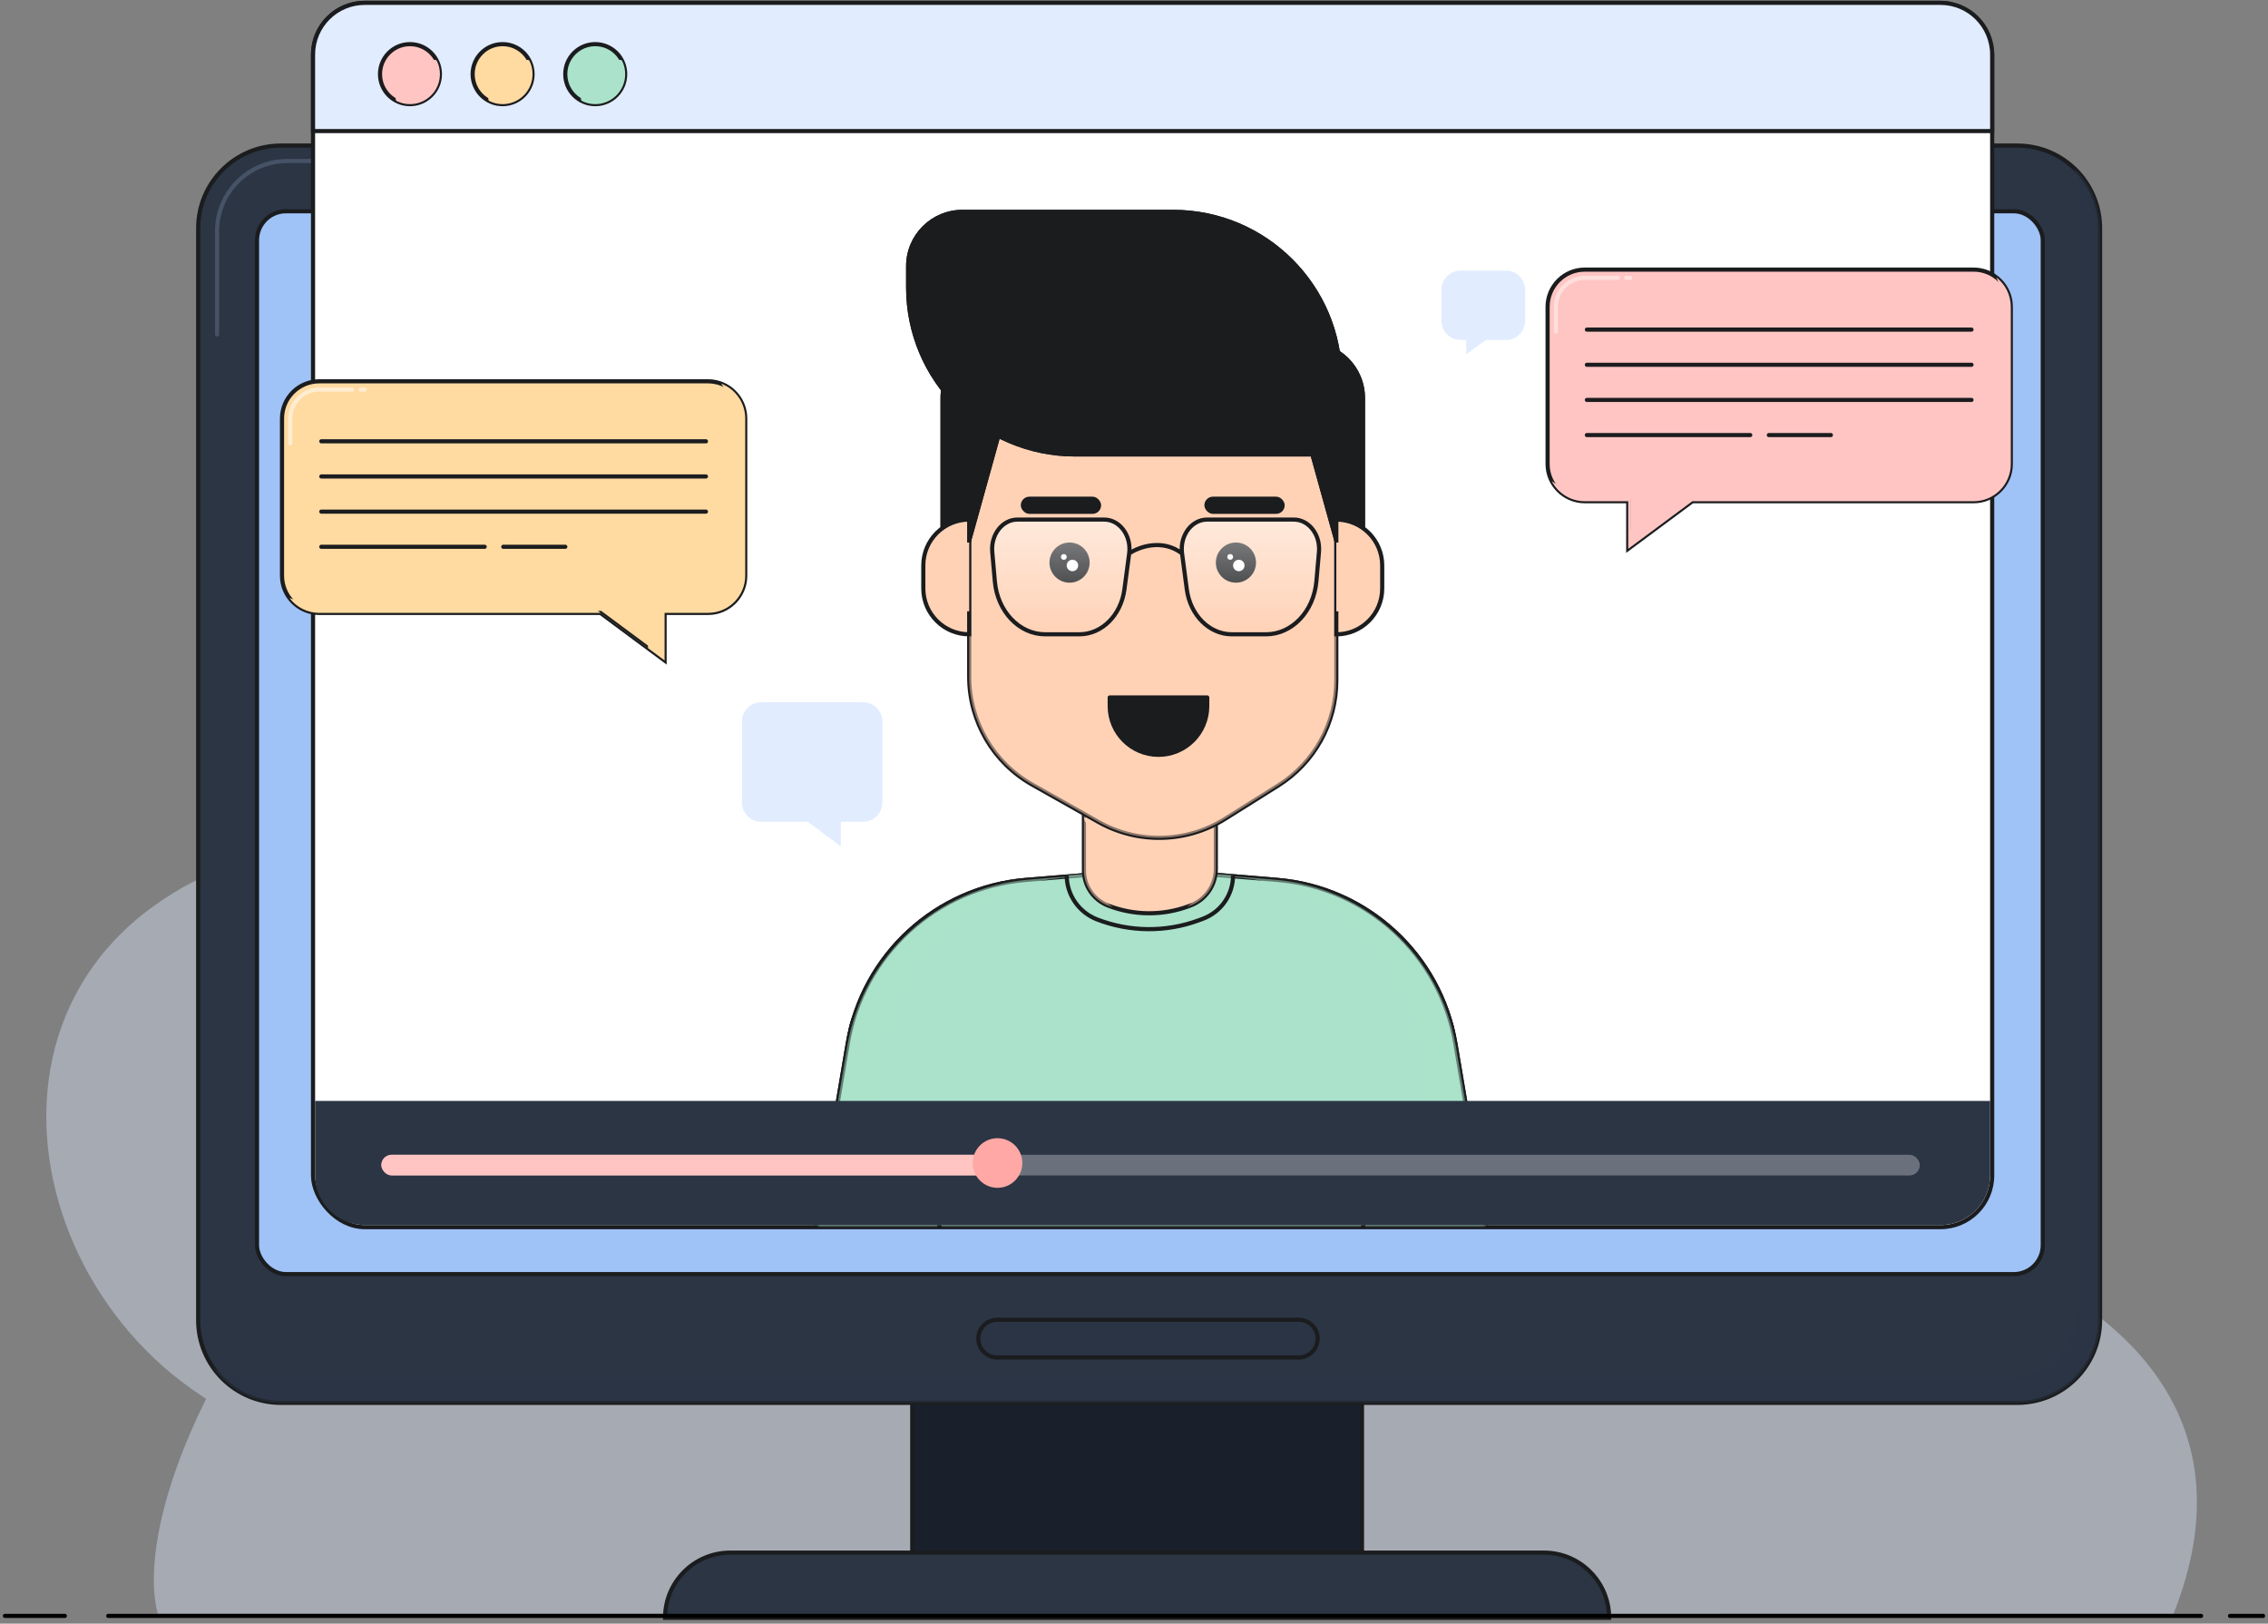 <?xml version="1.0" encoding="UTF-8"?>
<svg xmlns="http://www.w3.org/2000/svg" width="461" height="330" viewBox="0 0 461 330" fill="none">
  <rect x="0" y="0" width="461" height="330" fill="#808080" stroke="none"/>
  <g opacity="0.4">
    <g style="mix-blend-mode:multiply">
      <path d="M75.43 294.814C123.032 297.047 146.979 317.866 153.002 327.996H441.796C457.373 288.922 434.63 259.152 374.193 245.507C319.789 233.225 397.95 166.587 348.647 133.869C294.439 97.897 254.874 159.608 180.417 184.416C105.96 209.225 75.43 151.855 30.88 184.416C-13.669 216.978 15.926 292.023 75.43 294.814Z" fill="#DCE9FF"></path>
    </g>
    <g style="mix-blend-mode:multiply">
      <path d="M87.176 223.74C34.633 277.518 28.553 315.652 32.081 327.997H349.576C355.905 284.946 355.677 190.129 304.131 155.273C239.698 111.703 152.854 156.518 87.176 223.74Z" fill="#DCE9FF"></path>
    </g>
    <g style="mix-blend-mode:multiply">
      <ellipse cx="135.521" cy="135.038" rx="18.438" ry="13.452" fill="#DCE9FF"></ellipse>
    </g>
    <g style="mix-blend-mode:multiply">
      <ellipse cx="167.788" cy="112.031" rx="7.446" ry="6.726" fill="#DCE9FF"></ellipse>
    </g>
  </g>
  <rect x="185.424" y="284.883" width="91.413" height="30.691" fill="#19202B" stroke="#1B1C1E" stroke-width="0.841"></rect>
  <path d="M135.181 328.823C135.181 321.504 141.114 315.57 148.434 315.57H313.825C321.145 315.57 327.078 321.504 327.078 328.823H135.181Z" fill="#2B3544" stroke="#1B1C1E" stroke-width="0.841"></path>
  <path d="M410.053 29.586H57.093C47.807 29.586 40.279 37.113 40.279 46.399L40.279 268.317C40.279 277.603 47.807 285.13 57.093 285.13H410.053C419.338 285.13 426.866 277.603 426.866 268.317V46.399C426.866 37.114 419.338 29.586 410.053 29.586Z" fill="#2B3544" stroke="#1B1C1E" stroke-width="0.841"></path>
  <g style="mix-blend-mode:multiply">
    <path fill-rule="evenodd" clip-rule="evenodd" d="M43.404 278.082C45.686 279.462 48.361 280.256 51.222 280.256H407.545C415.902 280.256 422.677 273.481 422.677 265.124V39.843C422.677 37.829 422.283 35.906 421.569 34.148C424.829 37.215 426.865 41.569 426.865 46.398V268.316C426.865 277.602 419.338 285.129 410.052 285.129H57.092C51.448 285.129 46.454 282.349 43.404 278.082Z" fill="#2B3544" fill-opacity="0.5"></path>
  </g>
  <g style="mix-blend-mode:multiply">
    <path d="M198.854 272.072C198.854 269.957 200.569 268.242 202.685 268.242H263.996C266.111 268.242 267.826 269.957 267.826 272.072C267.826 274.188 266.111 275.903 263.996 275.903H202.685C200.569 275.903 198.855 274.188 198.854 272.072Z" fill="#2B3544" fill-opacity="0.5"></path>
    <path d="M198.854 272.072C198.854 269.957 200.569 268.242 202.685 268.242H263.996C266.111 268.242 267.826 269.957 267.826 272.072C267.826 274.188 266.111 275.903 263.996 275.903H202.685C200.569 275.903 198.855 274.188 198.854 272.072Z" stroke="#1B1C1E" stroke-width="0.841"></path>
  </g>
  <rect x="52.239" y="42.938" width="362.982" height="216.025" rx="5.885" fill="#9FC2F7" stroke="#1B1C1E" stroke-width="0.841"></rect>
  <path d="M44.116 67.952V47.018C44.116 39.125 50.515 32.727 58.407 32.727H69.935M73.773 32.727H75.867" stroke="#465367" stroke-width="0.841" stroke-linecap="round" stroke-linejoin="round"></path>
  <path d="M1 328.43H13.18M21.999 328.43H447.4M453.28 328.43H460" stroke="black" stroke-width="0.841" stroke-linecap="round" stroke-linejoin="round"></path>
  <rect x="63.629" y="0.58" width="341.308" height="248.835" rx="10.508" fill="white" stroke="#1B1C1E" stroke-width="0.841"></rect>
  <path d="M404.516 26.64H404.936V26.22V11.088C404.936 5.284 400.232 0.58 394.428 0.58H74.137C68.333 0.58 63.629 5.284 63.629 11.088V26.22V26.64H64.049H404.516Z" fill="#E1ECFF" stroke="#1B1C1E" stroke-width="0.841"></path>
  <ellipse cx="83.331" cy="15.068" rx="6.089" ry="6.099" fill="#FFC5C3" stroke="#1B1C1E" stroke-width="0.841"></ellipse>
  <g style="mix-blend-mode:overlay">
    <path d="M79.115 15.207C79.115 13.617 79.963 12.225 81.23 11.46M83.478 10.836C83.399 10.836 83.319 10.838 83.24 10.842" stroke="#FFC5C3" stroke-width="0.841" stroke-linecap="round"></path>
  </g>
  <g style="mix-blend-mode:color-burn">
    <path d="M81.464 19.294C84.827 19.294 87.553 16.564 87.553 13.195C87.553 12.376 88.504 11.743 88.85 12.485C89.217 13.269 89.422 14.145 89.422 15.069C89.422 18.437 86.696 21.168 83.333 21.168C82.41 21.168 81.534 20.962 80.75 20.593C80.01 20.245 80.645 19.294 81.464 19.294Z" fill="#FFC5C3"></path>
  </g>
  <ellipse cx="102.158" cy="15.068" rx="6.089" ry="6.099" fill="#FFDAA1" stroke="#1B1C1E" stroke-width="0.841"></ellipse>
  <g style="mix-blend-mode:overlay">
    <path d="M97.942 15.207C97.942 13.617 98.79 12.225 100.057 11.46M102.306 10.836C102.226 10.836 102.146 10.838 102.068 10.842" stroke="#FFDAA1" stroke-width="0.841" stroke-linecap="round"></path>
  </g>
  <g style="mix-blend-mode:color-burn">
    <path d="M100.291 19.294C103.654 19.294 106.38 16.564 106.38 13.195C106.38 12.376 107.331 11.743 107.678 12.485C108.045 13.269 108.249 14.145 108.249 15.069C108.249 18.437 105.523 21.168 102.16 21.168C101.237 21.168 100.361 20.962 99.577 20.593C98.837 20.245 99.473 19.294 100.291 19.294Z" fill="#FFDAA1"></path>
  </g>
  <ellipse cx="120.987" cy="15.068" rx="6.089" ry="6.099" fill="#AAE2CB" stroke="#1B1C1E" stroke-width="0.841"></ellipse>
  <g style="mix-blend-mode:overlay">
    <path d="M116.771 15.207C116.771 13.617 117.619 12.225 118.886 11.46M121.135 10.836C121.055 10.836 120.976 10.838 120.897 10.842" stroke="#AAE2CB" stroke-width="0.841" stroke-linecap="round"></path>
  </g>
  <g style="mix-blend-mode:color-burn">
    <path d="M119.121 19.294C122.484 19.294 125.21 16.564 125.21 13.195C125.21 12.376 126.161 11.743 126.508 12.485C126.875 13.269 127.08 14.145 127.08 15.069C127.08 18.437 124.353 21.168 120.991 21.168C120.067 21.168 119.192 20.962 118.407 20.593C117.667 20.245 118.303 19.294 119.121 19.294Z" fill="#AAE2CB"></path>
  </g>
  <mask id="mask0_8905_5015" style="mask-type:alpha" maskUnits="userSpaceOnUse" x="64" y="26" width="341" height="223">
    <rect x="64.469" y="26.639" width="339.626" height="221.934" rx="5.464" fill="white" stroke="#1B1C1E" stroke-width="0.841"></rect>
  </mask>
  <g mask="url(#mask0_8905_5015)">
    <path d="M172.316 212.074C175.376 194.021 190.284 180.338 208.533 178.833L234.07 176.727L259.607 178.833C277.856 180.338 292.764 194.021 295.824 212.074L298.886 230.143C300.663 240.625 292.585 250.187 281.953 250.187H186.187C175.555 250.187 167.477 240.625 169.254 230.143L172.316 212.074Z" fill="#FFD2B6" stroke="#1B1C1E" stroke-width="0.841"></path>
    <path d="M190.954 247.418C188.829 236.79 196.957 226.875 207.795 226.875H260.586C271.345 226.875 279.455 236.654 277.464 247.226L267.845 298.328C264.826 314.369 250.815 325.989 234.492 325.989C218.314 325.989 204.385 314.57 201.212 298.706L190.954 247.418Z" fill="#FFD2B6" stroke="#1B1C1E" stroke-width="0.841"></path>
    <path fill-rule="evenodd" clip-rule="evenodd" d="M172.819 209.616C174.008 202.578 180.667 197.829 187.708 198.997C194.992 200.205 199.793 207.249 198.256 214.47L186.614 269.147L179.217 323.904V347.448C179.217 348.777 178.139 349.855 176.81 349.855C175.481 349.855 174.403 348.777 174.403 347.448V343.514C174.403 341.995 173.172 340.763 171.653 340.763C170.133 340.763 168.902 341.995 168.902 343.514V351.953H177.119C178.278 351.953 179.217 352.892 179.217 354.051C179.217 355.209 178.278 356.149 177.119 356.149H169.182C167.74 356.149 166.415 355.353 165.737 354.081L159.18 341.769C158.37 340.248 158.288 338.443 158.957 336.855L164.543 323.599L163.269 266.911C163.24 265.641 163.413 264.416 163.757 263.264L172.819 209.616Z" fill="#FFD2B6"></path>
    <path d="M187.708 198.997L187.777 198.582L187.708 198.997ZM172.819 209.616L172.405 209.546L172.819 209.616ZM198.256 214.47L198.667 214.558L198.256 214.47ZM186.614 269.147L186.203 269.06C186.2 269.07 186.199 269.08 186.197 269.091L186.614 269.147ZM179.217 323.904L178.8 323.847C178.798 323.866 178.797 323.885 178.797 323.904H179.217ZM168.902 351.953H168.482C168.482 352.185 168.67 352.373 168.902 352.373V351.953ZM165.737 354.081L165.366 354.278H165.366L165.737 354.081ZM159.18 341.769L158.809 341.967H158.809L159.18 341.769ZM158.957 336.855L158.57 336.691H158.57L158.957 336.855ZM164.543 323.599L164.931 323.762C164.954 323.708 164.965 323.649 164.963 323.59L164.543 323.599ZM163.269 266.911L162.848 266.921L163.269 266.911ZM163.757 263.264L164.16 263.385C164.165 263.368 164.169 263.351 164.172 263.334L163.757 263.264ZM187.777 198.582C180.507 197.376 173.632 202.28 172.405 209.546L173.234 209.686C174.384 202.877 180.827 198.281 187.639 199.412L187.777 198.582ZM198.667 214.558C200.255 207.102 195.297 199.83 187.777 198.582L187.639 199.412C194.687 200.58 199.332 207.396 197.845 214.383L198.667 214.558ZM187.025 269.235L198.667 214.558L197.845 214.383L186.203 269.06L187.025 269.235ZM179.633 323.96L187.03 269.203L186.197 269.091L178.8 323.847L179.633 323.96ZM178.797 323.904V347.448H179.637V323.904H178.797ZM178.797 347.448C178.797 348.545 177.907 349.434 176.81 349.434V350.275C178.371 350.275 179.637 349.009 179.637 347.448H178.797ZM176.81 349.434C175.713 349.434 174.824 348.545 174.824 347.448H173.983C173.983 349.009 175.249 350.275 176.81 350.275V349.434ZM174.824 347.448V343.514H173.983V347.448H174.824ZM174.824 343.514C174.824 341.763 173.404 340.343 171.653 340.343V341.184C172.94 341.184 173.983 342.227 173.983 343.514H174.824ZM171.653 340.343C169.901 340.343 168.482 341.763 168.482 343.514H169.322C169.322 342.227 170.366 341.184 171.653 341.184V340.343ZM168.482 343.514V351.953H169.322V343.514H168.482ZM168.902 352.373H177.119V351.532H168.902V352.373ZM177.119 352.373C178.045 352.373 178.797 353.124 178.797 354.051H179.637C179.637 352.66 178.51 351.532 177.119 351.532V352.373ZM178.797 354.051C178.797 354.977 178.045 355.728 177.119 355.728V356.569C178.51 356.569 179.637 355.442 179.637 354.051H178.797ZM177.119 355.728H169.182V356.569H177.119V355.728ZM169.182 355.728C167.895 355.728 166.713 355.019 166.108 353.883L165.366 354.278C166.117 355.688 167.585 356.569 169.182 356.569V355.728ZM166.108 353.883L159.551 341.571L158.809 341.967L165.366 354.278L166.108 353.883ZM159.551 341.571C158.8 340.162 158.724 338.489 159.344 337.018L158.57 336.691C157.851 338.396 157.939 340.334 158.809 341.967L159.551 341.571ZM159.344 337.018L164.931 323.762L164.156 323.436L158.57 336.691L159.344 337.018ZM162.848 266.921L164.123 323.609L164.963 323.59L163.689 266.902L162.848 266.921ZM163.354 263.144C162.998 264.337 162.819 265.606 162.848 266.921L163.689 266.902C163.661 265.676 163.828 264.495 164.16 263.385L163.354 263.144ZM172.405 209.546L163.343 263.194L164.172 263.334L173.234 209.686L172.405 209.546Z" fill="#1B1C1E"></path>
    <g style="mix-blend-mode:multiply">
      <path d="M182.235 207.781C177.974 208.731 175.842 212.826 174.907 218.326L167.287 263.171C166.922 264.352 166.737 265.613 166.767 266.921L168.041 323.596L162.474 336.806C161.793 338.424 161.876 340.262 162.701 341.811L165.737 354.148L159.203 341.881C158.378 340.332 158.295 338.493 158.976 336.876L164.543 323.666L163.269 266.99C163.239 265.683 163.423 264.422 163.789 263.24L171.409 218.395C172.369 212.749 176.859 208.583 182.235 207.781Z" fill="#FFD2B6" fill-opacity="0.5"></path>
      <path d="M173.62 356.147C174.779 356.147 175.718 355.208 175.718 354.049C175.718 353.076 175.056 352.258 174.158 352.02H177.118C178.277 352.02 179.216 352.96 179.216 354.118C179.216 355.277 178.277 356.216 177.118 356.216L173.62 356.147Z" fill="#FFD2B6" fill-opacity="0.5"></path>
      <path d="M193.261 223.257C194.632 217.006 193.848 210.865 188.883 208.541C194.656 210.81 198.144 217.013 196.759 223.327L186.613 269.572C186.581 269.72 186.545 269.868 186.508 270.014L179.216 323.988V347.516C179.216 348.845 178.139 349.922 176.81 349.922C176.81 349.922 176.884 348.775 176.884 347.446V323.918L183.009 269.945C183.047 269.799 183.083 269.651 183.115 269.502L193.261 223.257Z" fill="#FFD2B6" fill-opacity="0.5"></path>
    </g>
    <path fill-rule="evenodd" clip-rule="evenodd" d="M295.334 209.897C294.152 202.852 287.49 198.094 280.443 199.262C273.164 200.47 268.364 207.504 269.893 214.722L281.395 269.021L288.808 323.903V347.439C288.808 348.768 289.886 349.846 291.215 349.846C292.545 349.846 293.622 348.768 293.622 347.439V343.505C293.622 341.986 294.854 340.755 296.373 340.755C297.892 340.755 299.123 341.986 299.123 343.505V351.944H290.906C289.748 351.944 288.808 352.883 288.808 354.042C288.808 355.201 289.748 356.14 290.906 356.14H298.843C300.285 356.14 301.61 355.345 302.288 354.072L308.845 341.76C309.656 340.239 309.737 338.434 309.068 336.846L303.482 323.591L304.757 266.91C304.784 265.681 304.623 264.493 304.301 263.374L295.334 209.897Z" fill="#FFD2B6"></path>
    <path d="M280.443 199.262L280.511 199.677L280.443 199.262ZM295.334 209.897L295.748 209.827L295.334 209.897ZM269.893 214.722L269.481 214.809L269.893 214.722ZM281.395 269.021L281.811 268.964C281.81 268.954 281.808 268.944 281.806 268.933L281.395 269.021ZM288.808 323.903H289.229C289.229 323.884 289.228 323.865 289.225 323.846L288.808 323.903ZM299.123 351.944V352.364C299.356 352.364 299.544 352.176 299.544 351.944H299.123ZM302.288 354.072L301.917 353.874L302.288 354.072ZM308.845 341.76L309.216 341.958L308.845 341.76ZM309.068 336.846L308.681 337.009L309.068 336.846ZM303.482 323.591L303.062 323.581C303.061 323.641 303.072 323.699 303.095 323.754L303.482 323.591ZM304.757 266.91L304.337 266.901L304.757 266.91ZM304.301 263.374L303.886 263.443C303.889 263.459 303.892 263.475 303.897 263.49L304.301 263.374ZM280.511 199.677C287.33 198.546 293.776 203.15 294.919 209.966L295.748 209.827C294.528 202.553 287.649 197.641 280.374 198.848L280.511 199.677ZM270.304 214.635C268.825 207.651 273.469 200.845 280.511 199.677L280.374 198.848C272.859 200.094 267.903 207.357 269.481 214.809L270.304 214.635ZM281.806 268.933L270.304 214.635L269.481 214.809L280.983 269.108L281.806 268.933ZM289.225 323.846L281.811 268.964L280.978 269.077L288.392 323.959L289.225 323.846ZM288.388 323.903V347.439H289.229V323.903H288.388ZM288.388 347.439C288.388 349 289.654 350.266 291.215 350.266V349.425C290.118 349.425 289.229 348.536 289.229 347.439H288.388ZM291.215 350.266C292.777 350.266 294.042 349 294.042 347.439H293.202C293.202 348.536 292.312 349.425 291.215 349.425V350.266ZM294.042 347.439V343.505H293.202V347.439H294.042ZM294.042 343.505C294.042 342.218 295.086 341.175 296.373 341.175V340.334C294.621 340.334 293.202 341.754 293.202 343.505H294.042ZM296.373 341.175C297.66 341.175 298.703 342.218 298.703 343.505H299.544C299.544 341.754 298.124 340.334 296.373 340.334V341.175ZM298.703 343.505V351.944H299.544V343.505H298.703ZM299.123 351.523H290.906V352.364H299.123V351.523ZM290.906 351.523C289.516 351.523 288.388 352.651 288.388 354.042H289.229C289.229 353.115 289.98 352.364 290.906 352.364V351.523ZM288.388 354.042C288.388 355.433 289.516 356.56 290.906 356.56V355.719C289.98 355.719 289.229 354.968 289.229 354.042H288.388ZM290.906 356.56H298.843V355.719H290.906V356.56ZM298.843 356.56C300.441 356.56 301.908 355.679 302.659 354.269L301.917 353.874C301.312 355.01 300.13 355.719 298.843 355.719V356.56ZM302.659 354.269L309.216 341.958L308.474 341.562L301.917 353.874L302.659 354.269ZM309.216 341.958C310.086 340.325 310.174 338.387 309.456 336.682L308.681 337.009C309.301 338.48 309.225 340.153 308.474 341.562L309.216 341.958ZM309.456 336.682L303.87 323.428L303.095 323.754L308.681 337.009L309.456 336.682ZM304.337 266.901L303.062 323.581L303.903 323.6L305.177 266.919L304.337 266.901ZM303.897 263.49C304.208 264.569 304.363 265.714 304.337 266.901L305.177 266.919C305.206 265.647 305.039 264.417 304.705 263.257L303.897 263.49ZM294.919 209.966L303.886 263.443L304.715 263.304L295.748 209.827L294.919 209.966Z" fill="#1B1C1E"></path>
    <g style="mix-blend-mode:multiply">
      <path d="M285.804 207.781C290.065 208.731 292.197 212.826 293.132 218.326L300.752 263.171C301.117 264.352 301.302 265.613 301.272 266.921L299.998 323.596L305.565 336.806C306.246 338.424 306.163 340.262 305.338 341.811L302.302 354.148L308.836 341.881C309.661 340.332 309.745 338.493 309.063 336.876L303.496 323.666L304.77 266.99C304.8 265.683 304.616 264.422 304.25 263.24L296.63 218.395C295.67 212.749 291.18 208.583 285.804 207.781Z" fill="#FFD2B6" fill-opacity="0.5"></path>
      <path d="M294.419 356.147C293.26 356.147 292.321 355.208 292.321 354.049C292.321 353.076 292.983 352.258 293.881 352.02H290.921C289.762 352.02 288.823 352.96 288.823 354.118C288.823 355.277 289.762 356.216 290.921 356.216L294.419 356.147Z" fill="#FFD2B6" fill-opacity="0.5"></path>
      <path d="M274.778 223.257C273.407 217.006 274.191 210.865 279.156 208.541C273.383 210.81 269.895 217.013 271.28 223.327L281.426 269.572C281.458 269.72 281.494 269.868 281.532 270.014L288.823 323.988V347.516C288.823 348.845 289.9 349.922 291.23 349.922C291.23 349.922 291.155 348.775 291.155 347.446V323.918L285.03 269.945C284.992 269.799 284.956 269.651 284.924 269.502L274.778 223.257Z" fill="#FFD2B6" fill-opacity="0.5"></path>
    </g>
    <path fill-rule="evenodd" clip-rule="evenodd" d="M172.317 212.082C175.377 194.029 190.285 180.346 208.533 178.841L234.071 176.734L259.608 178.841C277.857 180.346 292.765 194.029 295.825 212.082L302.058 248.859C302.176 249.558 301.638 250.195 300.929 250.195H276.907L269.022 292.085L271.967 328.899H196.174L199.339 289.342L191.51 250.195H167.213C166.504 250.195 165.965 249.558 166.084 248.859L172.317 212.082Z" fill="#AAE2CB"></path>
    <path d="M208.533 178.841L208.568 179.259L208.533 178.841ZM172.317 212.082L171.903 212.012L172.317 212.082ZM234.071 176.734L234.105 176.315L234.071 176.313L234.036 176.315L234.071 176.734ZM259.608 178.841L259.643 178.422L259.608 178.841ZM295.825 212.082L295.41 212.152L295.825 212.082ZM302.058 248.859L302.472 248.789V248.789L302.058 248.859ZM276.907 250.195V249.775H276.559L276.494 250.117L276.907 250.195ZM269.022 292.085L268.609 292.008L268.599 292.063L268.603 292.119L269.022 292.085ZM271.967 328.899V329.32H272.423L272.386 328.866L271.967 328.899ZM196.174 328.899L195.755 328.866L195.719 329.32H196.174V328.899ZM199.339 289.342L199.758 289.376L199.763 289.317L199.751 289.26L199.339 289.342ZM191.51 250.195L191.922 250.113L191.854 249.775H191.51V250.195ZM166.084 248.859L166.498 248.929L166.084 248.859ZM208.499 178.422C190.059 179.942 174.995 193.769 171.903 212.012L172.732 212.152C175.759 194.288 190.511 180.749 208.568 179.259L208.499 178.422ZM234.036 176.315L208.499 178.422L208.568 179.259L234.105 177.153L234.036 176.315ZM259.643 178.422L234.105 176.315L234.036 177.153L259.574 179.259L259.643 178.422ZM296.239 212.012C293.147 193.769 278.083 179.942 259.643 178.422L259.574 179.259C277.631 180.749 292.382 194.288 295.41 212.152L296.239 212.012ZM302.472 248.789L296.239 212.012L295.41 212.152L301.644 248.929L302.472 248.789ZM300.929 250.615C301.898 250.615 302.634 249.744 302.472 248.789L301.644 248.929C301.718 249.371 301.378 249.775 300.929 249.775V250.615ZM276.907 250.615H300.929V249.775H276.907V250.615ZM269.435 292.163L277.321 250.273L276.494 250.117L268.609 292.008L269.435 292.163ZM268.603 292.119L271.548 328.933L272.386 328.866L269.441 292.052L268.603 292.119ZM271.967 328.479H196.174V329.32H271.967V328.479ZM196.593 328.933L199.758 289.376L198.92 289.309L195.755 328.866L196.593 328.933ZM191.098 250.278L198.927 289.424L199.751 289.26L191.922 250.113L191.098 250.278ZM167.213 250.615H191.51V249.775H167.213V250.615ZM165.669 248.789C165.507 249.744 166.244 250.615 167.213 250.615V249.775C166.764 249.775 166.423 249.371 166.498 248.929L165.669 248.789ZM171.903 212.012L165.669 248.789L166.498 248.929L172.732 212.152L171.903 212.012Z" fill="#1B1C1E"></path>
    <g style="mix-blend-mode:multiply">
      <path d="M209.105 178.786C190.52 180.318 175.338 194.253 172.221 212.639L166.088 248.826C165.967 249.538 166.516 250.187 167.238 250.187H174.841C174.128 250.187 173.582 249.553 173.688 248.848L179.085 212.997C181.879 194.434 196.976 180.171 215.668 178.435L234.071 176.727L209.105 178.786Z" fill="#AAE2CB" fill-opacity="0.5"></path>
      <path d="M234.071 176.727L252.473 178.435C271.165 180.171 286.262 194.434 289.057 212.997L294.454 248.848C294.56 249.553 294.014 250.187 293.301 250.187H300.904C301.626 250.187 302.174 249.538 302.054 248.826L295.92 212.639C292.804 194.253 277.622 180.318 259.037 178.786L234.071 176.727Z" fill="#AAE2CB" fill-opacity="0.5"></path>
      <path d="M276.906 250.187L280.953 230.948L265.113 292.073L267.729 328.895H271.967L269.022 292.073L276.906 250.187Z" fill="#AAE2CB" fill-opacity="0.5"></path>
      <path d="M200.413 328.895L203.224 289.333L187.669 230.948L191.51 250.187L199.339 289.333L196.174 328.895H200.413Z" fill="#AAE2CB" fill-opacity="0.5"></path>
    </g>
    <g style="mix-blend-mode:multiply">
      <path d="M243.658 187.038L244.481 186.733C248.181 185.364 250.637 181.837 250.637 177.893L233.296 176.727L216.821 177.893C216.821 181.85 219.274 185.411 222.961 186.846C229.593 189.429 236.983 189.507 243.658 187.038Z" fill="#AAE2CB" fill-opacity="0.5"></path>
    </g>
    <path d="M191.168 250.206L187.087 230.383" stroke="#1B1C1E" stroke-width="0.841" stroke-linecap="round"></path>
    <path d="M276.872 250.206L280.953 230.383" stroke="#1B1C1E" stroke-width="0.841" stroke-linecap="round"></path>
    <path d="M220.319 159.242H247.138V176.576C247.138 179.919 245.057 182.909 241.921 184.069L241.604 184.187C236.309 186.146 230.481 186.096 225.221 184.048C222.266 182.897 220.319 180.051 220.319 176.879V159.242Z" fill="#FFD2B6" stroke="#1B1C1E" stroke-width="0.841"></path>
    <g style="mix-blend-mode:multiply">
      <path fill-rule="evenodd" clip-rule="evenodd" d="M223.816 159.242H220.317V176.879C220.317 180.051 222.264 182.897 225.219 184.048C225.556 184.179 225.896 184.302 226.237 184.417C224.739 183.512 223.816 181.886 223.816 180.125V159.242ZM243.639 159.242V179.95C243.639 181.725 242.732 183.364 241.257 184.311C241.372 184.271 241.487 184.229 241.602 184.187L241.919 184.069C245.055 182.909 247.136 179.919 247.136 176.576V159.242H243.639Z" fill="#FFD2B6" fill-opacity="0.5"></path>
    </g>
    <g style="mix-blend-mode:multiply">
      <path d="M220.319 166.234C222.068 172.648 237.927 178.828 247.721 166.234H220.319Z" fill="#FFD2B6"></path>
    </g>
    <path d="M196.998 92.782C196.998 72.174 213.704 55.469 234.311 55.469C254.919 55.469 271.625 72.174 271.625 92.782V138.315C271.625 146.986 267.165 155.047 259.819 159.655L248.997 166.442C241.173 171.349 231.29 171.581 223.244 167.046L209.818 159.477C201.898 155.012 196.998 146.626 196.998 137.534V92.782Z" fill="#FFD2B6" stroke="#1B1C1E" stroke-width="0.841"></path>
    <g style="mix-blend-mode:multiply">
      <path fill-rule="evenodd" clip-rule="evenodd" d="M234.311 55.469C213.704 55.469 196.998 72.174 196.998 92.782V137.534C196.998 146.626 201.898 155.012 209.818 159.477L223.244 167.046C231.29 171.581 241.173 171.349 248.997 166.442L259.819 159.655C267.165 155.047 271.625 146.986 271.625 138.315V92.782C271.625 73.612 257.168 57.818 238.561 55.708C255.024 57.688 267.784 71.704 267.784 88.701V139.181C267.784 147.375 263.798 155.057 257.098 159.776L250.081 164.717C241.753 170.582 230.713 170.854 222.106 165.407L213.038 159.667C205.742 155.049 201.32 147.017 201.32 138.383V88.701C201.32 70.386 216.135 55.532 234.435 55.469C234.394 55.469 234.353 55.469 234.311 55.469Z" fill="#FFD2B6" fill-opacity="0.5"></path>
    </g>
    <g style="mix-blend-mode:multiply">
      <path d="M215.352 95.35L265.794 92.776L203.41 88.695L204.635 90.329C207.15 93.681 211.167 95.564 215.352 95.35Z" fill="#FFD2B6" fill-opacity="0.5"></path>
    </g>
    <circle cx="217.402" cy="114.347" r="4.081" fill="#1B1C1E"></circle>
    <circle cx="217.986" cy="114.932" r="1.166" fill="white"></circle>
    <circle cx="216.237" cy="113.192" r="0.583" fill="white"></circle>
    <circle cx="251.219" cy="114.347" r="4.081" fill="#1B1C1E"></circle>
    <circle cx="251.802" cy="114.932" r="1.166" fill="white"></circle>
    <g style="mix-blend-mode:multiply">
      <path d="M231.245 111.44C231.33 109.486 232.939 107.945 234.895 107.945C236.851 107.945 238.46 109.486 238.545 111.44L239.356 130.105C239.467 132.645 237.437 134.764 234.895 134.764C232.352 134.764 230.323 132.645 230.433 130.105L231.245 111.44Z" fill="#FFD2B6"></path>
    </g>
    <circle cx="250.052" cy="113.192" r="0.583" fill="white"></circle>
    <rect x="207.492" y="100.945" width="16.325" height="3.498" rx="1.749" fill="#1B1C1E"></rect>
    <rect x="244.805" y="100.945" width="16.325" height="3.498" rx="1.749" fill="#1B1C1E"></rect>
    <path d="M191.167 80.903C191.167 74.579 196.293 69.453 202.617 69.453H208.658L196.997 111.431H191.167V80.903Z" fill="#1B1C1E"></path>
    <path d="M277.455 80.903C277.455 74.579 272.329 69.453 266.005 69.453H259.964L271.625 111.431H277.455V80.903Z" fill="#1B1C1E"></path>
    <path d="M184.171 54.09C184.171 47.767 189.297 42.641 195.62 42.641H238.441C257.412 42.641 272.79 58.019 272.79 76.989V92.781H218.52C199.549 92.781 184.171 77.402 184.171 58.432V54.09Z" fill="#1B1C1E"></path>
    <path d="M225.564 141.758H245.387V143.507C245.387 148.981 240.95 153.418 235.476 153.418C230.002 153.418 225.564 148.981 225.564 143.507V141.758Z" fill="#1B1C1E" stroke="#1B1C1E" stroke-width="0.841" stroke-linejoin="round"></path>
    <path d="M224.436 105.602H206.807C203.758 105.602 201.378 108.666 201.689 112.191L202.218 118.183C202.757 124.284 207.178 128.922 212.454 128.922H219.401C223.971 128.922 227.858 125.046 228.553 119.796L229.52 112.491C230 108.868 227.589 105.602 224.436 105.602Z" fill="url(#paint0_linear_8905_5015)"></path>
    <path d="M245.353 105.602H262.982C266.03 105.602 268.41 108.666 268.099 112.191L267.571 118.183C267.032 124.284 262.611 128.922 257.335 128.922H250.388C245.817 128.922 241.93 125.046 241.235 119.796L240.268 112.491C239.789 108.868 242.2 105.602 245.353 105.602Z" fill="url(#paint1_linear_8905_5015)"></path>
    <path d="M229.52 112.491L228.553 119.796C227.858 125.046 223.971 128.922 219.401 128.922H212.454C207.178 128.922 202.757 124.284 202.218 118.183L201.689 112.191C201.378 108.666 203.758 105.602 206.807 105.602H224.436C227.589 105.602 230 108.868 229.52 112.491ZM229.52 112.491C231.408 111.199 236.201 109.391 240.268 112.491M240.268 112.491L241.235 119.796C241.93 125.046 245.817 128.922 250.388 128.922H257.335C262.611 128.922 267.032 124.284 267.571 118.183L268.099 112.191C268.41 108.666 266.03 105.602 262.982 105.602H245.353C242.2 105.602 239.789 108.868 240.268 112.491Z" stroke="#1B1C1E" stroke-width="0.841"></path>
    <path d="M191.17 80.903C191.17 74.579 196.296 69.453 202.62 69.453H208.661L197 111.431H191.17V80.903Z" fill="#1B1C1E"></path>
    <path d="M187.673 114.93C187.673 109.778 191.849 105.602 197.001 105.602V128.922C191.849 128.922 187.673 124.746 187.673 119.594V114.93Z" fill="#FFD2B6" stroke="#1B1C1E" stroke-width="0.841"></path>
    <g style="mix-blend-mode:multiply">
      <path d="M191.17 116.096C191.17 112.876 193.78 110.266 197 110.266V124.258C193.78 124.258 191.17 121.648 191.17 118.428V116.096Z" fill="#FFD2B6"></path>
    </g>
    <path d="M277.458 80.903C277.458 74.579 272.332 69.453 266.008 69.453H259.967L271.628 111.431H277.458V80.903Z" fill="#1B1C1E"></path>
    <path d="M184.174 54.09C184.174 47.767 189.3 42.641 195.623 42.641H238.444C257.415 42.641 272.793 58.019 272.793 76.989V92.781H218.523C199.552 92.781 184.174 77.402 184.174 58.432V54.09Z" fill="#1B1C1E"></path>
    <path d="M280.953 114.938C280.953 109.786 276.777 105.609 271.625 105.609V128.93C276.777 128.93 280.953 124.754 280.953 119.602V114.938Z" fill="#FFD2B6" stroke="#1B1C1E" stroke-width="0.841"></path>
    <g style="mix-blend-mode:multiply">
      <path d="M277.456 116.096C277.456 112.876 274.846 110.266 271.626 110.266V124.258C274.846 124.258 277.456 121.648 277.456 118.428V116.096Z" fill="#FFD2B6"></path>
    </g>
    <path d="M216.821 177.906V177.906C216.821 181.863 219.274 185.424 222.961 186.86V186.86C229.593 189.443 236.983 189.521 243.658 187.051L244.481 186.747C248.181 185.378 250.637 181.851 250.637 177.906V177.906" stroke="#1B1C1E" stroke-width="0.841"></path>
  </g>
  <path d="M64.049 238.896C64.049 244.468 68.565 248.984 74.137 248.984L394.428 248.984C399.999 248.984 404.516 244.468 404.516 238.896V223.765H64.049V238.896Z" fill="#2B3544"></path>
  <rect opacity="0.3" x="77.499" y="234.703" width="312.725" height="4.203" rx="2.102" fill="white"></rect>
  <rect x="77.499" y="234.703" width="127.78" height="4.203" rx="2.102" fill="#FFC5C3"></rect>
  <circle cx="202.758" cy="236.38" r="5.044" fill="#FFA8A5"></circle>
  <path d="M57.324 85.066C57.324 80.887 60.712 77.5 64.89 77.5H143.912C148.091 77.5 151.478 80.887 151.478 85.066V117.011C151.478 121.19 148.091 124.577 143.912 124.577H135.085V134.245L122.055 124.577H64.89C60.712 124.577 57.324 121.19 57.324 117.011V85.066Z" fill="#FFDAA1" stroke="#1B1C1E" stroke-width="0.841"></path>
  <path d="M150.806 146.643C150.806 144.489 152.552 142.742 154.706 142.742H175.447C177.602 142.742 179.348 144.489 179.348 146.643V163.113C179.348 165.267 177.602 167.013 175.447 167.013H170.897V171.998L164.179 167.013H154.706C152.552 167.013 150.806 165.267 150.806 163.113V146.643Z" fill="#E1ECFF"></path>
  <path d="M310 58.901C310 56.746 308.254 55 306.099 55H296.901C294.746 55 293 56.746 293 58.901V65.203C293 67.357 294.746 69.104 296.901 69.104H298.034V72L302.035 69.104H306.099C308.254 69.104 310 67.357 310 65.203V58.901Z" fill="#E1ECFF"></path>
  <g style="mix-blend-mode:multiply">
    <path fill-rule="evenodd" clip-rule="evenodd" d="M58.85 121.556C60.231 123.384 62.423 124.566 64.891 124.566H122.055L135.086 134.234V124.566H143.913C148.091 124.566 151.478 121.179 151.478 117V85.055C151.478 81.819 149.447 79.058 146.59 77.977C147.547 79.244 148.115 80.822 148.115 82.533V114.478C148.115 118.656 144.728 122.044 140.549 122.044H131.722V131.711L118.692 122.044H61.527C60.584 122.044 59.682 121.871 58.85 121.556Z" fill="#FFDAA1"></path>
  </g>
  <path d="M65.31 89.695H143.491M65.31 96.841H143.491M65.31 103.987H143.491M102.299 111.132H114.908M65.31 111.132H98.516" stroke="#1B1C1E" stroke-width="0.841" stroke-linecap="round" stroke-linejoin="round"></path>
  <path d="M59.006 90.108V85.064C59.006 81.814 61.641 79.18 64.891 79.18H71.616M73.297 79.18H74.138" stroke="#FFEDD1" stroke-width="0.841" stroke-linecap="round" stroke-linejoin="round"></path>
  <path d="M408.721 62.363C408.721 58.184 405.333 54.797 401.155 54.797H322.133C317.954 54.797 314.567 58.184 314.567 62.363V94.308C314.567 98.486 317.954 101.874 322.133 101.874H330.96V111.541L343.99 101.874H401.155C405.333 101.874 408.721 98.486 408.721 94.308V62.363Z" fill="#FFC5C3" stroke="#1B1C1E" stroke-width="0.841"></path>
  <g style="mix-blend-mode:multiply">
    <path fill-rule="evenodd" clip-rule="evenodd" d="M405.78 56.375C406.316 57.413 406.619 58.592 406.619 59.84V92.626C406.619 96.34 403.608 99.351 399.893 99.351H342.478C342.096 99.351 341.725 99.481 341.427 99.72L331.38 107.758V101.033C331.38 100.104 330.627 99.351 329.698 99.351H320.031C318.289 99.351 316.684 98.763 315.405 97.773C316.662 100.209 319.203 101.874 322.133 101.874H330.96V111.541L343.99 101.874H401.155C405.333 101.874 408.721 98.487 408.721 94.308V62.363C408.721 59.926 407.569 57.759 405.78 56.375Z" fill="#FFC5C3"></path>
  </g>
  <path d="M322.553 66.992H400.734M322.553 74.138H400.734M322.553 81.283H400.734M359.542 88.429H372.152M322.553 88.429H355.759" stroke="#1B1C1E" stroke-width="0.841" stroke-linecap="round" stroke-linejoin="round"></path>
  <path d="M316.248 67.405V62.361C316.248 59.111 318.883 56.477 322.133 56.477H328.858M330.539 56.477H331.38" stroke="#FFDFDE" stroke-width="0.841" stroke-linecap="round" stroke-linejoin="round"></path>
  <defs>
    <linearGradient id="paint0_linear_8905_5015" x1="234.894" y1="105.602" x2="234.894" y2="128.922" gradientUnits="userSpaceOnUse">
      <stop stop-color="white"></stop>
      <stop offset="0" stop-color="white" stop-opacity="0.51"></stop>
      <stop offset="1" stop-color="white" stop-opacity="0"></stop>
    </linearGradient>
    <linearGradient id="paint1_linear_8905_5015" x1="234.894" y1="105.602" x2="234.894" y2="128.922" gradientUnits="userSpaceOnUse">
      <stop stop-color="white"></stop>
      <stop offset="0" stop-color="white" stop-opacity="0.51"></stop>
      <stop offset="1" stop-color="white" stop-opacity="0"></stop>
    </linearGradient>
  </defs>
</svg>
